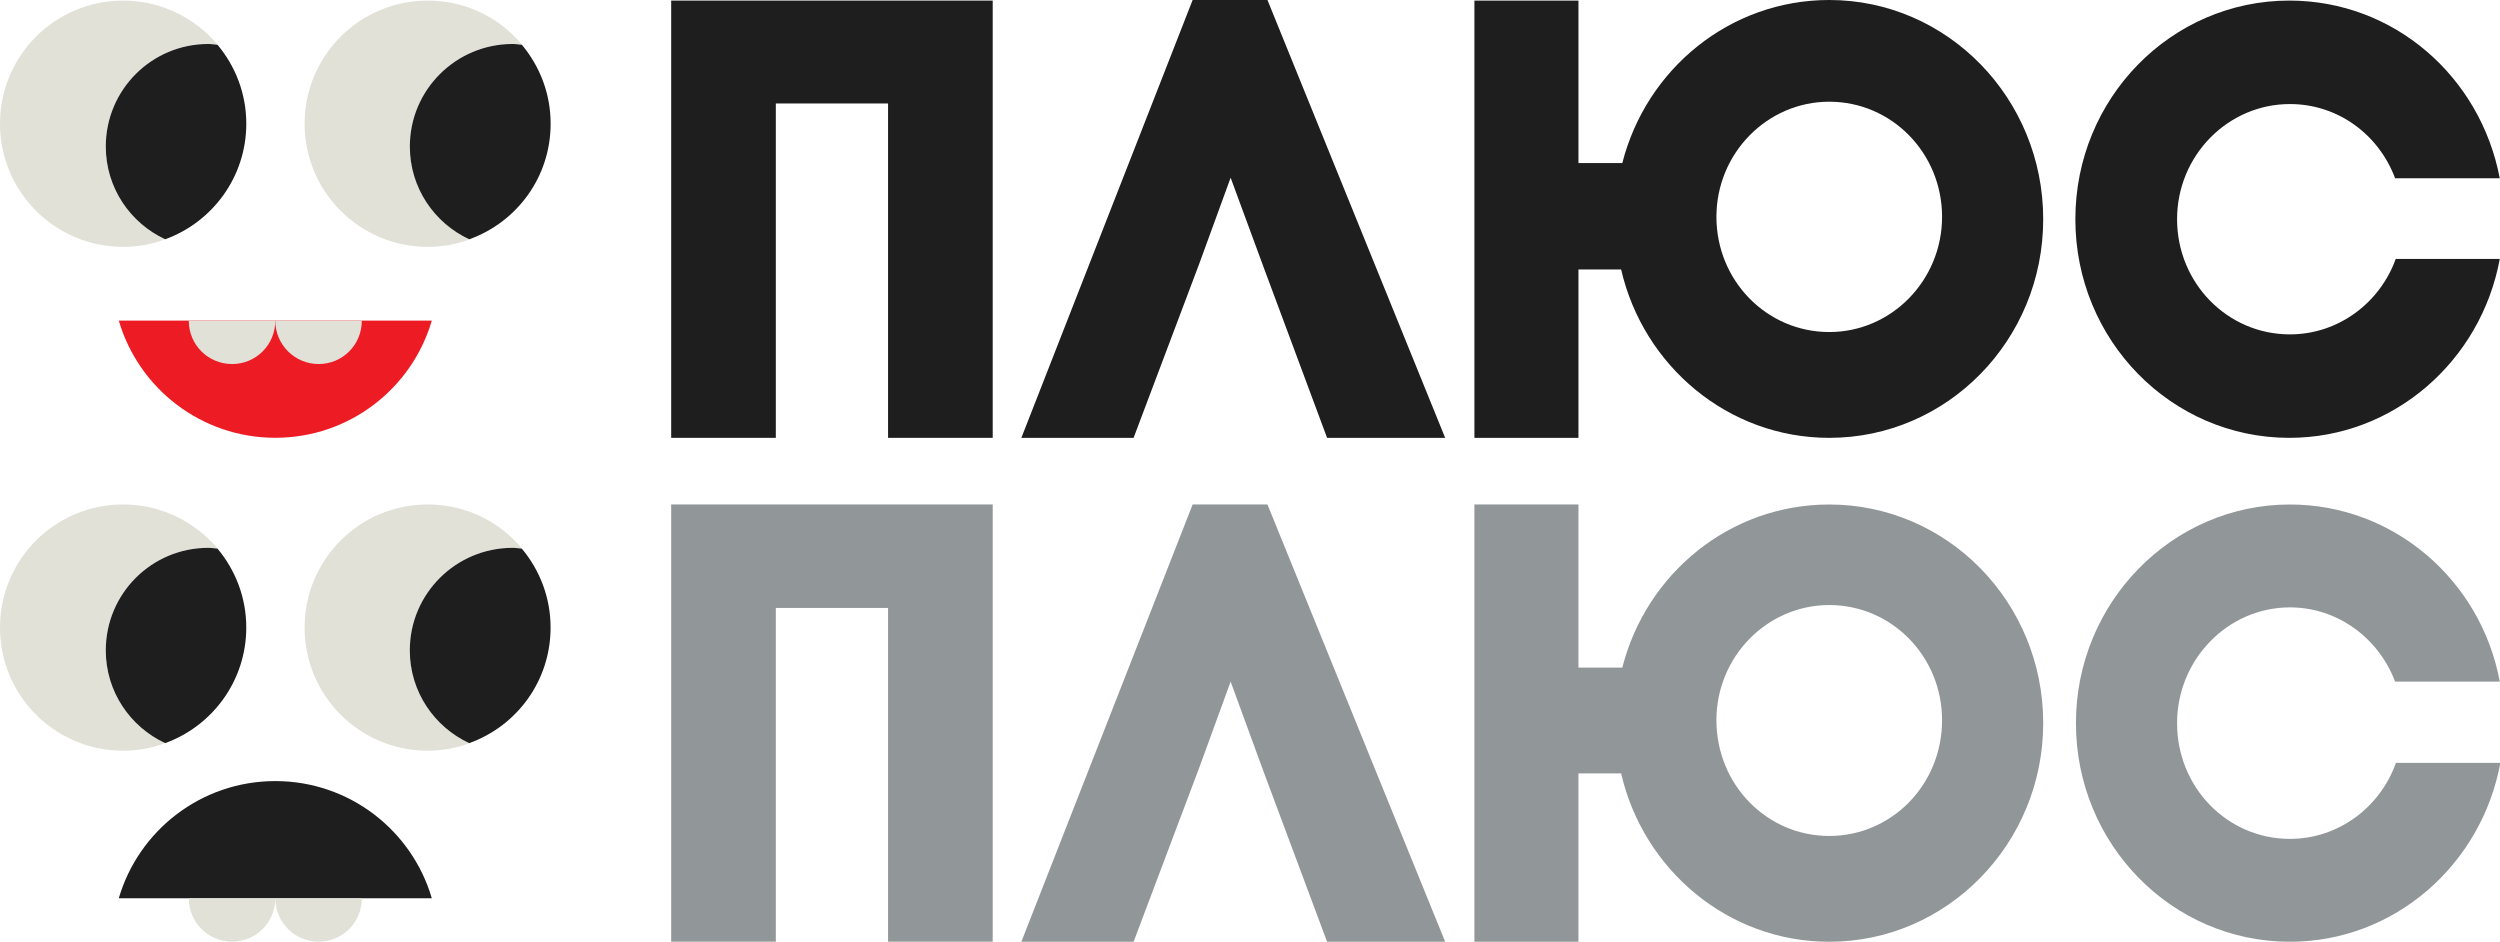 <svg version="1.1" viewBox="0 0 600 226" xml:space="preserve" xmlns="http://www.w3.org/2000/svg"><style type="text/css">
	.st0{fill:#ED1C24;}
	.st1{fill:#E1E1D7;}
	.st2{fill:#1E1E1E;}
	.st3{fill:#919698;}
</style><path class="st0" d="m66.072 105.07c17.771 0 32.808-11.847 37.56-28.121h-75.12c4.752 16.274 19.789 28.121 37.56 28.121z" fill="#ed1c24"/><g transform="matrix(.651 0 0 .651 0 .27)"><path class="st1" d="m39 53.6c0-20.9 17-37.8 37.9-37.8 1.2 0 2.2 0.2 3.4 0.3-8.4-9.9-20.9-16.3-34.9-16.3-25.1 0-45.4 20.3-45.4 45.4s20.3 45.4 45.4 45.4c5.5 0 10.7-1 15.5-2.8-12.9-6-21.9-19-21.9-34.2z" fill="#e1e1d7"/><path class="st2" d="m90.8 45.2c0-11.1-4-21.2-10.6-29.1-1.1-0.1-2.2-0.3-3.4-0.3-20.9 0-37.8 16.9-37.8 37.8 0 15.2 9 28.2 21.9 34.2 17.4-6.3 29.9-23 29.9-42.6z" fill="#1e1e1e"/></g><g transform="matrix(.651 0 0 .651 0 .27)"><path class="st1" d="m151.2 53.6c0-20.9 17-37.8 37.9-37.8 1.2 0 2.2 0.2 3.4 0.3-8.3-10-20.8-16.3-34.8-16.3-25.1 0-45.4 20.3-45.4 45.4s20.3 45.4 45.4 45.4c5.5 0 10.7-1 15.5-2.8-13-6-22-19-22-34.2z" fill="#e1e1d7"/><path class="st2" d="m203 45.2c0-11.1-4-21.2-10.6-29.1-1.1-0.1-2.2-0.3-3.4-0.3-20.9 0-37.9 16.9-37.9 37.8 0 15.2 9 28.2 21.9 34.2 17.6-6.3 30-23 30-42.6z" fill="#1e1e1e"/></g><path class="st1" d="m55.721 87.368c5.728 0 10.35-4.622 10.35-10.415h-20.765c0 5.793 4.622 10.415 10.415 10.415z" fill="#e1e1d7" stroke-width=".651"/><path class="st1" d="m76.487 87.368c5.728 0 10.35-4.622 10.35-10.415h-20.765c0 5.793 4.687 10.415 10.415 10.415z" fill="#e1e1d7" stroke-width=".651"/><g transform="matrix(1.403 0 0 1.403 -154.31 .14)"><polygon class="st3" points="242.7 161 224.8 161 224.8 86.2 279.8 86.2 279.8 161 261.9 161 261.9 103.9 242.7 103.9" fill="#919698"/><g fill="#1e1e1e"><polygon class="st2" points="242.7 74.8 224.8 74.8 224.8 0 279.8 0 279.8 74.8 261.9 74.8 261.9 17.6 242.7 17.6"/><polygon class="st2" points="314 -0.1 326.8 -0.1 357.2 74.8 337 74.8 326.1 45.5 320.5 30.3 315.1 45.1 303.9 74.8 284.7 74.8"/><path class="st2" d="m519.8 44.2c-2.7 7.5-9.8 12.9-18.1 12.9-10.7 0-19.3-8.8-19.3-19.7s8.7-19.7 19.3-19.7c8.2 0 15.2 5.2 18 12.7h17.9c-3.3-17.4-18.1-30.4-36-30.4-20.2 0-36.6 16.7-36.6 37.4s16.4 37.4 36.6 37.4c17.9 0 32.8-13.2 36-30.6h-17.8z"/><path class="st2" d="m422.9 56.7c-10.7 0-19.3-8.8-19.3-19.7s8.7-19.7 19.3-19.7c10.7 0 19.3 8.8 19.3 19.7 0 10.8-8.6 19.7-19.3 19.7m0-56.8c-17 0-31.3 11.8-35.4 27.9h-7.5v-27.8h-17.8v74.8h17.8v-28.8h7.3c3.8 16.5 18.3 28.8 35.6 28.8 20.2 0 36.6-16.7 36.6-37.4s-16.4-37.5-36.6-37.5"/></g><g fill="#919698"><polygon class="st3" points="314 86.2 326.8 86.2 357.2 161 337 161 326.1 131.8 320.5 116.5 315.1 131.3 303.9 161 284.7 161"/><path class="st3" d="m519.8 130.5c-2.7 7.5-9.8 12.9-18.1 12.9-10.7 0-19.3-8.8-19.3-19.8 0-10.9 8.7-19.8 19.3-19.8 8.2 0 15.2 5.3 18 12.7h17.9c-3.2-17.3-18.1-30.3-35.9-30.3-20.2 0-36.6 16.8-36.6 37.4 0 20.7 16.4 37.4 36.6 37.4 17.9 0 32.8-13.2 36-30.6h-17.9z"/><path class="st3" d="m422.9 142.9c-10.7 0-19.3-8.8-19.3-19.8 0-10.9 8.7-19.7 19.3-19.7 10.7 0 19.3 8.8 19.3 19.7 0 11-8.6 19.8-19.3 19.8m0-56.7c-17 0-31.3 11.8-35.4 27.9h-7.5v-27.9h-17.8v74.8h17.8v-28.8h7.3c3.8 16.5 18.3 28.8 35.6 28.8 20.2 0 36.6-16.8 36.6-37.4 0-20.7-16.4-37.4-36.6-37.4"/></g></g><path class="st2" d="m66.072 187.46c17.771 0 32.808 11.847 37.56 28.121h-75.12c4.752-16.274 19.789-28.121 37.56-28.121z" fill="#1e1e1e"/><g stroke-width=".651"><path class="st1" d="m25.387 156.09c0-13.605 11.066-24.606 24.671-24.606 0.781 0 1.432 0.13 2.213 0.195-5.468-6.444-13.605-10.611-22.718-10.611-16.339 0-29.553 13.214-29.553 29.553 0 16.339 13.214 29.553 29.553 29.553 3.58 0 6.965-0.651 10.09-1.823-8.397-3.906-14.256-12.368-14.256-22.263z" fill="#e1e1d7"/><path class="st2" d="m59.106 150.62c0-7.226-2.604-13.8-6.9-18.943-0.716-0.065-1.432-0.195-2.213-0.195-13.605 0-24.606 11.001-24.606 24.606 0 9.895 5.859 18.357 14.256 22.263 11.327-4.101 19.463-14.972 19.463-27.731z" fill="#1e1e1e"/><path class="st1" d="m98.424 156.09c0-13.605 11.066-24.606 24.671-24.606 0.781 0 1.432 0.13 2.213 0.195-5.403-6.51-13.54-10.611-22.653-10.611-16.339 0-29.553 13.214-29.553 29.553 0 16.339 13.214 29.553 29.553 29.553 3.58 0 6.965-0.651 10.09-1.823-8.462-3.906-14.321-12.368-14.321-22.263z" fill="#e1e1d7"/><path class="st2" d="m132.14 150.62c0-7.226-2.604-13.8-6.9-18.943-0.716-0.065-1.432-0.195-2.213-0.195-13.605 0-24.671 11.001-24.671 24.606 0 9.895 5.859 18.357 14.256 22.263 11.457-4.101 19.529-14.972 19.529-27.731z" fill="#1e1e1e"/></g><path class="st1" d="m55.721 226c5.728 0 10.35-4.622 10.35-10.415h-20.764c0 5.793 4.622 10.415 10.415 10.415z" fill="#e1e1d7" stroke-width=".651"/><path class="st1" d="m76.485 226c5.728 0 10.35-4.622 10.35-10.415h-20.764c0 5.793 4.687 10.415 10.415 10.415z" fill="#e1e1d7" stroke-width=".651"/></svg>
